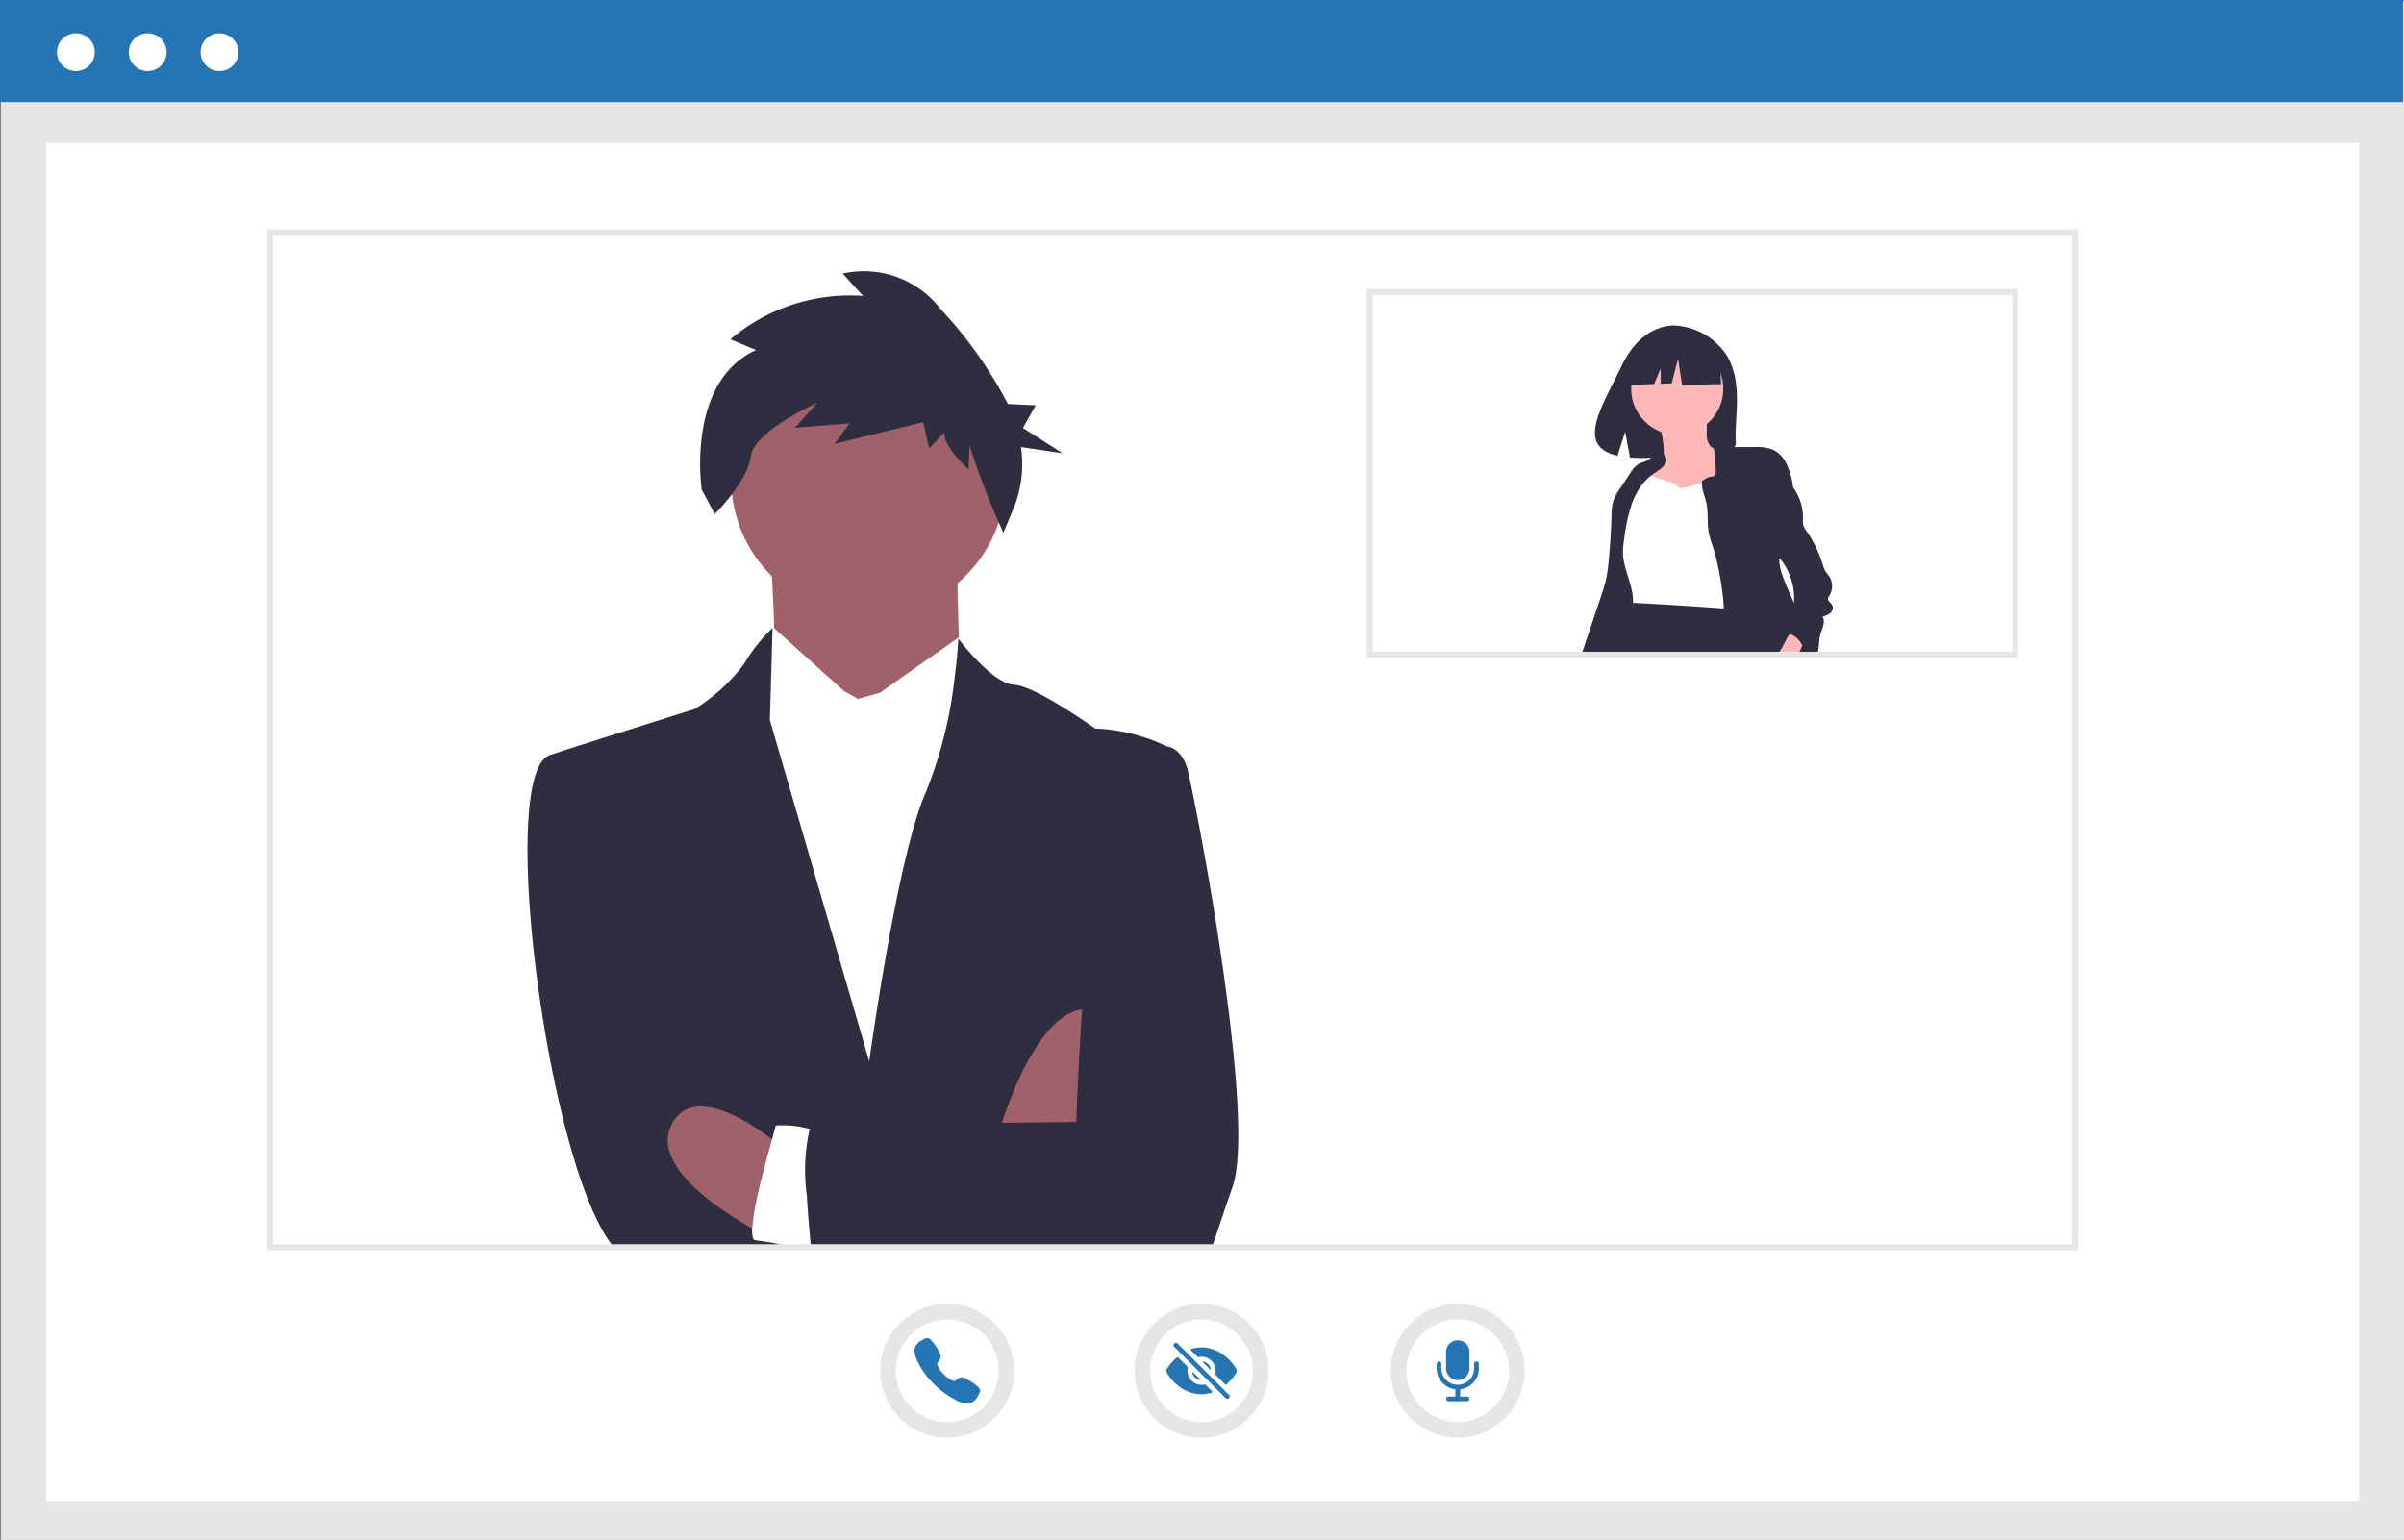 <svg id="undraw_business_chat_ldig" xmlns="http://www.w3.org/2000/svg" width="134.321" height="86.065" viewBox="0 0 134.321 86.065">
  <rect x="0" y="0" width="134.321" height="86.065" fill="#808080" stroke="none"/>
  <rect id="長方形_252" data-name="長方形 252" width="134.264" height="85.989" transform="translate(0.057 0.076)" fill="#e6e6e6"/>
  <rect id="長方形_253" data-name="長方形 253" width="129.23" height="75.893" transform="translate(2.574 7.989)" fill="#fff"/>
  <rect id="長方形_254" data-name="長方形 254" width="134.264" height="5.704" fill="#2575b4"/>
  <circle id="楕円形_22" data-name="楕円形 22" cx="1.057" cy="1.057" r="1.057" transform="translate(3.182 1.859)" fill="#fff"/>
  <circle id="楕円形_23" data-name="楕円形 23" cx="1.057" cy="1.057" r="1.057" transform="translate(7.194 1.859)" fill="#fff"/>
  <circle id="楕円形_24" data-name="楕円形 24" cx="1.057" cy="1.057" r="1.057" transform="translate(11.207 1.859)" fill="#fff"/>
  <path id="パス_389" data-name="パス 389" d="M454.49,364.641s.485,6.7.264,7.091,3.886,7.468,3.886,7.468l6.566-6.154s-.4-8.513.025-8.9S454.49,364.641,454.49,364.641Z" transform="translate(-411.547 -335.324)" fill="#a0616a"/>
  <circle id="楕円形_25" data-name="楕円形 25" cx="7.676" cy="7.676" r="7.676" transform="translate(40.851 19.08)" fill="#a0616a"/>
  <path id="パス_390" data-name="パス 390" d="M445.4,406.378l-.788-.443-3.886-3.5s-.387-.144-.446,1.066l-.059,1.211-2.509,1.7-.115,27.5,17.351.838.73-27.67-3.918-2.616-.718-1.531-4.414,3.1Z" transform="translate(-397.463 -367.315)" fill="#fff"/>
  <path id="パス_391" data-name="パス 391" d="M409.3,408.914l-1.919,27.99H378.4c-3.692-4.371-6.641-26.863-3.494-27.529,1.028-.355,8-2.545,8-2.545a10.126,10.126,0,0,0,2.747-2.495,9.146,9.146,0,0,1,1.487-1.917l0,0,0,0c.016-.016.03-.032.046-.046a.027.027,0,0,1,.014-.012c.02-.022.04-.042.063-.063v.03l-.147,5.118,5.551,19.076s1.563-11.451,3.151-15.014a24.114,24.114,0,0,0,1.6-6.268c.184-1.38.23-2.339.23-2.339l.022.028v0h0c.024.03.063.081.119.149l0,0c.465.582,1.955,2.343,2.965,2.392,1.21.059,4.533,2.444,4.533,2.444A10.211,10.211,0,0,1,409.3,408.914Z" transform="translate(-344.1 -367.197)" fill="#2f2e41"/>
  <path id="パス_392" data-name="パス 392" d="M532.167,537.058s2.186-7.579,5.375-6.616-.312,6.456-.312,6.456Z" transform="translate(-476.296 -473.951)" fill="#a0616a"/>
  <path id="パス_393" data-name="パス 393" d="M426.482,570.431s-7.128-3.378-5.664-6.37,6.322,1.347,6.322,1.347Z" transform="translate(-383.314 -501.168)" fill="#a0616a"/>
  <path id="パス_394" data-name="パス 394" d="M452.977,575.978h-1.711a17.342,17.342,0,0,0-2.089-.384c-.162-.008-.214-.261-.194-.661a12.554,12.554,0,0,1,.325-1.961c.244-1.091.572-2.27.782-3.022v0c.123-.438.2-.729.206-.772a5.62,5.62,0,0,1,1.9.192c.406.075.715.137.715.137l.038,3.642Z" transform="translate(-406.954 -506.271)" fill="#fff"/>
  <path id="パス_395" data-name="パス 395" d="M490.789,466.4c-.493,1.4-.848,2.5-1.139,3.343H467.243c-.075-.772-.17-1.828-.23-2.874a10.376,10.376,0,0,1,.158-3.735.193.193,0,0,1,.121-.095c.523-.1,6.433-.2,10.619-.25l1.626-.018c1.509-.018,2.531-.028,2.531-.028s.081-2.763.327-6.286c.434-6.193,1.384-14.735,3.319-14.772l1.414.069s.806.038,1.151,1.268S492.2,462.422,490.789,466.4Z" transform="translate(-421.931 -400.035)" fill="#2f2e41"/>
  <path id="パス_396" data-name="パス 396" d="M434.655,286.908l-1.429-.6a10.356,10.356,0,0,1,7.408-2.426l-1.133-1.248a5.4,5.4,0,0,1,5.471,1.988,23.656,23.656,0,0,1,3.755,5.3l1.558.075-.713,1.269,2.213,1.41-2.324-.346a6.569,6.569,0,0,1-.384,3.357l-.6,1.429a42,42,0,0,1-1.886-4.863l-.064,1.322s-1.4-1.26-1.359-2.054l-.838.887L444,290.939l-4.963,1.218.851-1.152-3.061.25,1.26-1.4s-3.521,1.553-3.724,3-2.011,3.217-2.011,3.217l-.73-1.361S430.725,288.707,434.655,286.908Z" transform="translate(-392.415 -267.344)" fill="#2f2e41"/>
  <path id="パス_397" data-name="パス 397" d="M387.382,325.5H286.2V268.442H387.382Zm-100.846-.333H387.049V268.775H286.536Z" transform="translate(-271.268 -255.627)" fill="#e6e6e6"/>
  <path id="パス_398" data-name="パス 398" d="M739.3,302.446a3.716,3.716,0,0,0-2.849-1.692s-1.844-.236-3.028,2.226c-1.1,2.295-2.625,4.51-.245,5.048l.43-1.338.266,1.438a9.306,9.306,0,0,0,1.018.017c2.549-.082,4.976.024,4.9-.89C739.687,306.039,740.221,304,739.3,302.446Z" transform="translate(-642.802 -282.556)" fill="#2f2e41"/>
  <path id="パス_399" data-name="パス 399" d="M748.539,333.129a1.01,1.01,0,0,1-.087.532c-.179.313-.617.36-.88.607a1.478,1.478,0,0,0-.321,1.06,2.93,2.93,0,0,0,.119,1.175,2.86,2.86,0,0,0,.334.574q.241.347.487.692a3,3,0,0,0,.291.366,2.481,2.481,0,0,0,1.1.582,1.37,1.37,0,0,0,.8.053,1.525,1.525,0,0,0,.463-.285,2.485,2.485,0,0,0,.524-.508,2.367,2.367,0,0,0,.321-1.084,23.385,23.385,0,0,0,.154-3.37.826.826,0,0,0-.064-.358c-.133-.26-.49-.316-.678-.54a1.079,1.079,0,0,1-.166-.715l0-.636a.267.267,0,0,0-.031-.155.263.263,0,0,0-.183-.085,6.154,6.154,0,0,0-1.2-.08,2.956,2.956,0,0,0-1.229.164c-.255.164.064.618.123.873A5.688,5.688,0,0,1,748.539,333.129Z" transform="translate(-655.57 -307.731)" fill="#ffb8b8"/>
  <circle id="楕円形_26" data-name="楕円形 26" cx="2.572" cy="2.572" r="2.572" transform="translate(91.143 19.16)" fill="#ffb8b8"/>
  <path id="パス_400" data-name="パス 400" d="M740.808,349.905a.7.7,0,0,0-.858.219,1.554,1.554,0,0,0-.282.905,5.913,5.913,0,0,1-.069.96c-.154.694-.728,1.265-.77,1.974a5.272,5.272,0,0,0,.672,1.965,3.278,3.278,0,0,1,.176,1.279.513.513,0,0,0,.082.4.456.456,0,0,0,.178.1,11.582,11.582,0,0,0,3.569.465l1.989.05a.634.634,0,0,0,.351-.059c.179-.109.2-.355.205-.564.026-1.8-.051-3.606-.127-5.407a11.482,11.482,0,0,0-.195-1.948.559.559,0,0,0-.243-.415.537.537,0,0,0-.41.027c-.617.229-2.576,1.108-2.77.8C742.083,350.284,740.7,350.177,740.808,349.905Z" transform="translate(-648.56 -323.441)" fill="#fff"/>
  <path id="パス_401" data-name="パス 401" d="M731.552,344.907c-.051.036-.1.074-.148.114a2.87,2.87,0,0,0-.478.5,3.988,3.988,0,0,0-.541,1.021,9.889,9.889,0,0,0-.431,1.992,4.812,4.812,0,0,0-.068.751c.015.925.562,1.781.562,2.707,0,.035,0,.07,0,.1a3.038,3.038,0,0,1-.053.451c-.04.217-.1.431-.155.645a6.159,6.159,0,0,1-.578,1.561c-.028.048-.058.095-.089.141H727.6l.047-.141,1-2.978c.1-.3.205-.609.278-.921a8.713,8.713,0,0,0,.169-1.169q.116-1.222.153-2.448a2.975,2.975,0,0,1,.11-.872,2.854,2.854,0,0,1,.35-.638l.609-.917a1.408,1.408,0,0,1,.406-.451c.146-.089.318-.122.472-.2a2.407,2.407,0,0,0,.277-.183c.229-.162.5-.333.7-.167a.388.388,0,0,1,.082.094.478.478,0,0,1,.03.054C732.474,344.372,731.807,344.726,731.552,344.907Z" transform="translate(-639.204 -318.398)" fill="#2f2e41"/>
  <path id="パス_402" data-name="パス 402" d="M744.64,396.714h-9.113c.049-.045.1-.092.145-.141l.02-.021a3.307,3.307,0,0,0,.6-1.278l.394-1.064a.551.551,0,0,1,.1-.189.312.312,0,0,1,.138-.083.537.537,0,0,1,.122-.022,1.361,1.361,0,0,1,.178,0q2.453.126,4.9.309l.632.048c.172.128.342.264.5.407a4.516,4.516,0,0,1,1.247,1.655c.032.078.06.157.084.238C744.615,396.619,744.628,396.667,744.64,396.714Z" transform="translate(-645.81 -360.215)" fill="#2f2e41"/>
  <path id="パス_403" data-name="パス 403" d="M552.291,113.666l-1.87-.979-2.582.4-.534,2.36,1.33-.051.371-.867v.852l.614-.023.356-1.38.223,1.469,2.182-.045Z" transform="translate(-456.215 -93.932)" fill="#2f2e41"/>
  <path id="パス_404" data-name="パス 404" d="M771.549,353.057h-2.058c-.015-.046-.029-.093-.042-.141a11.05,11.05,0,0,1-.319-1.594c-.022-.154-.041-.309-.058-.462-.011-.1-.022-.195-.032-.292a16.311,16.311,0,0,0-.54-3.219c-.04-.126-.084-.251-.126-.376a4.446,4.446,0,0,1-.183-.661c-.09-.514-.022-1.047-.115-1.561-.052-.287-.155-.539-.218-.8a1.626,1.626,0,0,1-.046-.486,1.046,1.046,0,0,1,.547-.271.289.289,0,0,0,.194-.078.243.243,0,0,0,.032-.143,6.878,6.878,0,0,0-.057-.992c-.014-.115-.032-.23-.053-.345,0-.006,0-.011,0-.016a1.361,1.361,0,0,1,.551-.074h.608l1.124,0a2.475,2.475,0,0,1,1.026.148,1.633,1.633,0,0,1,.741.759,4.369,4.369,0,0,1,.334,1.024,1.368,1.368,0,0,1,.035.3c.015.791-.575,1.588-.634,2.4-.019.262,0,.526-.021.788s-.094.52-.107.783c0,.013,0,.027,0,.041a2.818,2.818,0,0,0,.207,1c.178.5.4.987.62,1.469.216.467.438.933.638,1.406a2.408,2.408,0,0,1,.207.7.965.965,0,0,1-.106.561.656.656,0,0,1-.084.119h0l-.019.02Z" transform="translate(-672.719 -316.559)" fill="#2f2e41"/>
  <path id="パス_405" data-name="パス 405" d="M794.853,403.885a.78.78,0,0,1-.075.269l-.011.025c-.041.1-.082.191-.125.287l-.064.141h-1.164a1.308,1.308,0,0,0,.117-.141c.178-.248.282-.55.464-.817a.632.632,0,0,1,.085-.1C794.372,403.265,794.872,403.322,794.853,403.885Z" transform="translate(-694.064 -368.108)" fill="#ffb8b8"/>
  <path id="パス_406" data-name="パス 406" d="M790.938,358.266a1.377,1.377,0,0,0,.037-.141c.008-.037.015-.074.021-.111.037-.245.037-.5.095-.737.082-.345.329-.753.126-1.044a1.1,1.1,0,0,0,.436-.2.375.375,0,0,0,.118-.431c-.072-.141-.268-.235-.242-.391a.374.374,0,0,1,.069-.136,1.021,1.021,0,0,0-.018-1.12c-.064-.091-.143-.171-.2-.267a1.6,1.6,0,0,1-.145-.37,6.9,6.9,0,0,0-.888-1.84,1.22,1.22,0,0,1-.2-.363,1.5,1.5,0,0,1-.015-.431,2.888,2.888,0,0,0-.5-1.6c-.023-.035-.046-.07-.069-.1a9.261,9.261,0,0,0-1.026-1.2.658.658,0,0,0-.361.262.779.779,0,0,0-.07.261c-.1.7-.186,1.4-.254,2.095a5.124,5.124,0,0,0-.028,1.063,1.715,1.715,0,0,0,.4.968c.15.164.339.287.5.439q.039.037.076.076a2.486,2.486,0,0,1,.31.407,3.508,3.508,0,0,1,.516,2.1,3.411,3.411,0,0,1-.053.4,1.64,1.64,0,0,1-.187.534c-.074.122-.171.228-.238.353a.447.447,0,0,0-.032.408.832.832,0,0,1,.29.052,1.232,1.232,0,0,1,.548.418,1.817,1.817,0,0,1,.139.214,2.617,2.617,0,0,1,.139.287c.017.039.033.079.049.119a.12.12,0,0,1,.008.022Z" transform="translate(-689.39 -321.768)" fill="#2f2e41"/>
  <path id="パス_407" data-name="パス 407" d="M691.725,309.058H655.333V288.442h36.393Zm-36.06-.333h35.727V288.775H655.666Z" transform="translate(-578.963 -272.298)" fill="#e6e6e6"/>
  <circle id="楕円形_27" data-name="楕円形 27" cx="3.744" cy="3.744" r="3.744" transform="translate(63.39 72.87)" fill="#e6e6e6"/>
  <circle id="楕円形_28" data-name="楕円形 28" cx="2.871" cy="2.871" r="2.871" transform="translate(64.264 73.744)" fill="#fff"/>
  <path id="パス_408" data-name="パス 408" d="M593.433,645.492a.13.13,0,0,1-.092-.038l-2.877-2.877a.131.131,0,0,1,.185-.185l2.877,2.877a.131.131,0,0,1-.092.223Z" transform="translate(-524.86 -567.309)" fill="#2575b4"/>
  <path id="パス_409" data-name="パス 409" d="M597.188,652.564l-.423-.423a.016.016,0,0,0-.028.014.524.524,0,0,0,.437.437.016.016,0,0,0,.014-.028Z" transform="translate(-530.12 -575.461)" fill="#2575b4"/>
  <path id="パス_410" data-name="パス 410" d="M600.209,648.69l.424.424a.016.016,0,0,0,.028-.014.524.524,0,0,0-.438-.438.016.016,0,0,0-.014.028Z" transform="translate(-533.01 -572.566)" fill="#2575b4"/>
  <path id="パス_411" data-name="パス 411" d="M598.7,645.362a.263.263,0,0,0,0-.284,2.769,2.769,0,0,0-.811-.822,2.056,2.056,0,0,0-1.111-.344,1.851,1.851,0,0,0-.587.1.033.033,0,0,0-.013.054l.386.386a.033.033,0,0,0,.031.009.785.785,0,0,1,.948.948.033.033,0,0,0,.009.031l.555.556a.033.033,0,0,0,.044,0A2.811,2.811,0,0,0,598.7,645.362Z" transform="translate(-529.642 -568.607)" fill="#2575b4"/>
  <path id="パス_412" data-name="パス 412" d="M590.017,648.686a.784.784,0,0,1-.762-.969.033.033,0,0,0-.009-.031l-.546-.546a.033.033,0,0,0-.044,0,3.27,3.27,0,0,0-.553.619.261.261,0,0,0-.005.29,2.73,2.73,0,0,0,.8.823,2.025,2.025,0,0,0,1.114.34,1.949,1.949,0,0,0,.594-.094.033.033,0,0,0,.013-.054l-.388-.388a.033.033,0,0,0-.031-.009A.781.781,0,0,1,590.017,648.686Z" transform="translate(-522.883 -571.288)" fill="#2575b4"/>
  <circle id="楕円形_29" data-name="楕円形 29" cx="3.744" cy="3.744" r="3.744" transform="translate(49.183 72.87)" fill="#e6e6e6"/>
  <circle id="楕円形_30" data-name="楕円形 30" cx="2.871" cy="2.871" r="2.871" transform="translate(50.057 73.744)" fill="#fff"/>
  <path id="パス_413" data-name="パス 413" d="M506.419,644.442a1.54,1.54,0,0,1-.719-.245,4.677,4.677,0,0,1-1.129-.845,4.287,4.287,0,0,1-.848-1.129c-.3-.548-.25-.835-.192-.957a.764.764,0,0,1,.3-.321,1.439,1.439,0,0,1,.234-.124l.023-.01a.219.219,0,0,1,.179-.016.525.525,0,0,1,.17.131,2.833,2.833,0,0,1,.426.633.631.631,0,0,1,.084.259.409.409,0,0,1-.1.244l-.032.042c-.062.082-.076.105-.067.148a1.55,1.55,0,0,0,.377.56,1.486,1.486,0,0,0,.553.368c.044.009.068,0,.152-.069l.038-.028a.412.412,0,0,1,.247-.111h0a.592.592,0,0,1,.26.091,3.121,3.121,0,0,1,.63.423.525.525,0,0,1,.131.17.22.22,0,0,1-.016.18l-.01.023a1.442,1.442,0,0,1-.125.234.764.764,0,0,1-.322.3A.551.551,0,0,1,506.419,644.442Z" transform="translate(-452.388 -565.998)" fill="#2575b4"/>
  <circle id="楕円形_31" data-name="楕円形 31" cx="3.744" cy="3.744" r="3.744" transform="translate(77.707 72.87)" fill="#e6e6e6"/>
  <circle id="楕円形_32" data-name="楕円形 32" cx="2.871" cy="2.871" r="2.871" transform="translate(78.58 73.744)" fill="#fff"/>
  <path id="パス_414" data-name="パス 414" d="M683.111,660.679h-1.046a.131.131,0,0,1,0-.262h1.046a.131.131,0,0,1,0,.262Z" transform="translate(-601.137 -582.365)" fill="#2575b4"/>
  <path id="パス_415" data-name="パス 415" d="M679.968,650.2a1.178,1.178,0,0,1-1.177-1.177v-.262a.131.131,0,0,1,.261,0v.262a.915.915,0,0,0,1.831,0v-.262a.131.131,0,0,1,.262,0v.262A1.178,1.178,0,0,1,679.968,650.2Z" transform="translate(-598.517 -572.542)" fill="#2575b4"/>
  <path id="パス_416" data-name="パス 416" d="M685.207,657.4a.131.131,0,0,1-.131-.131v-.654a.131.131,0,0,1,.261,0v.654A.131.131,0,0,1,685.207,657.4Z" transform="translate(-603.756 -579.091)" fill="#2575b4"/>
  <path id="パス_417" data-name="パス 417" d="M682.588,643.785a.644.644,0,0,1-.462-.2.661.661,0,0,1-.192-.465v-.907a.651.651,0,0,1,.649-.654h.005a.647.647,0,0,1,.654.654v.907A.659.659,0,0,1,682.588,643.785Z" transform="translate(-601.137 -566.648)" fill="#2575b4"/>
</svg>
